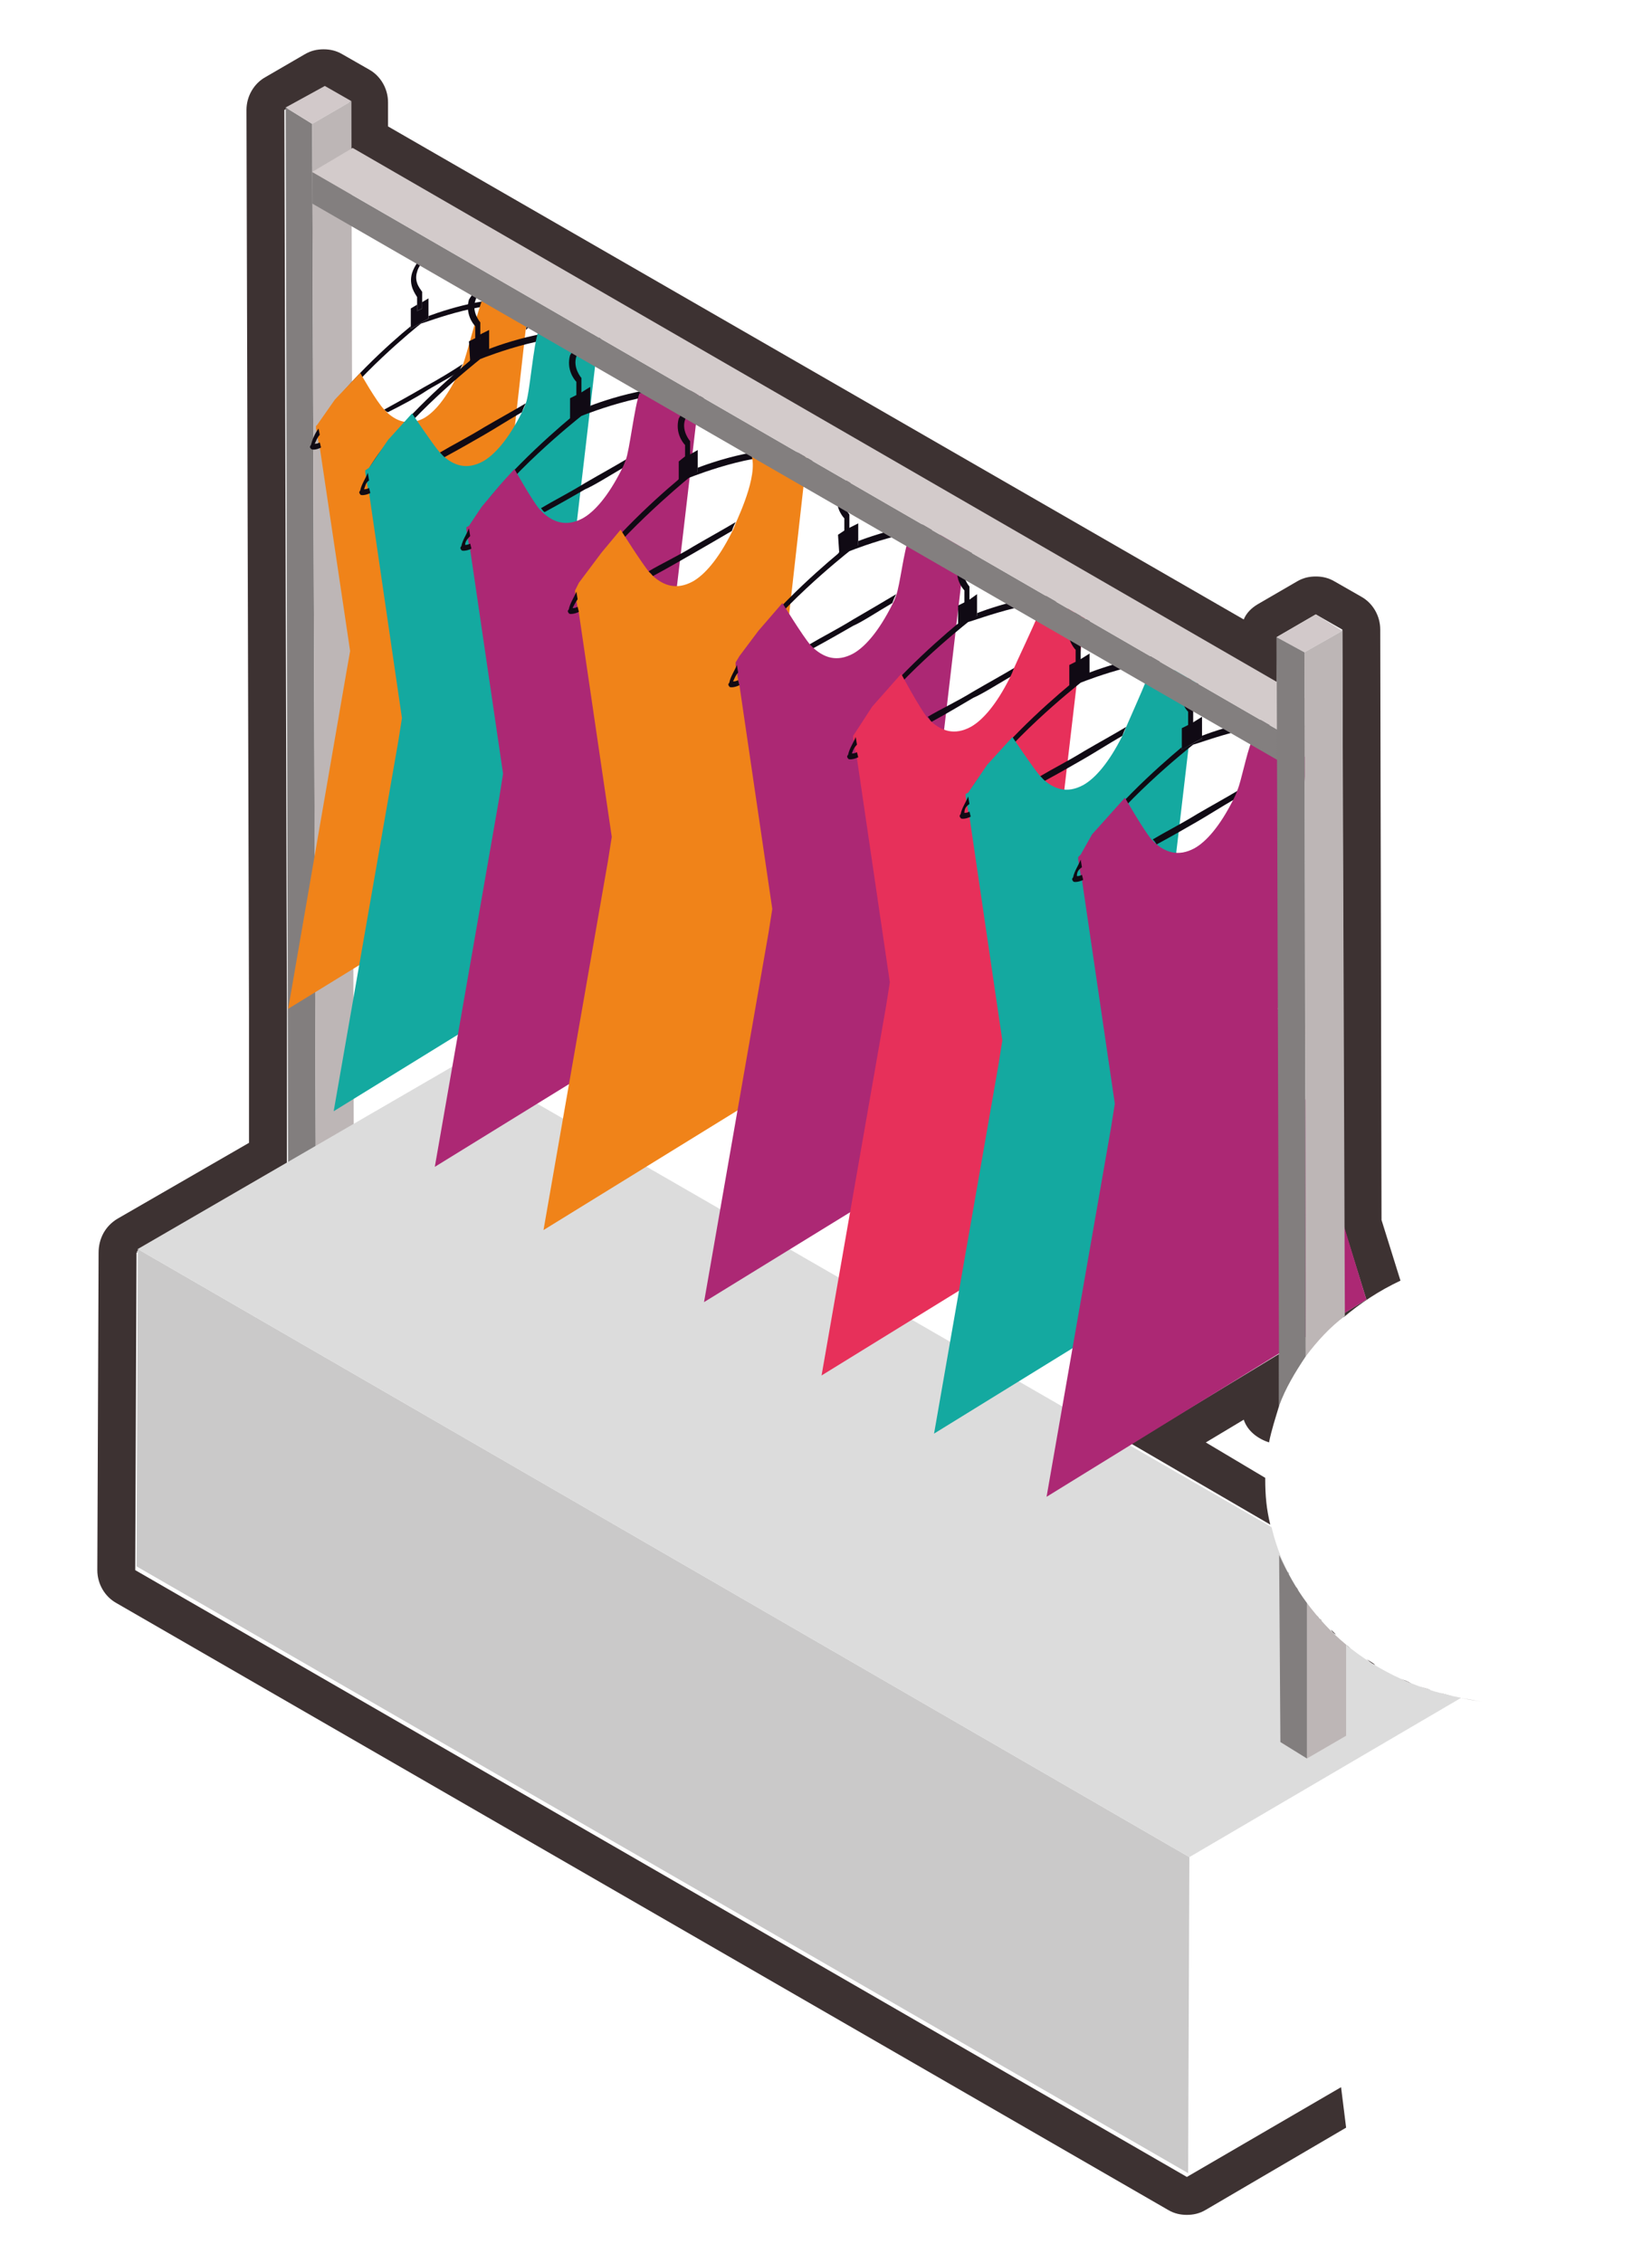 <?xml version="1.0" encoding="utf-8"?>
<!-- Generator: Adobe Illustrator 25.2.3, SVG Export Plug-In . SVG Version: 6.00 Build 0)  -->
<svg version="1.1" xmlns="http://www.w3.org/2000/svg" xmlns:xlink="http://www.w3.org/1999/xlink" x="0px" y="0px"
	 viewBox="0 0 130.7 179" style="enable-background:new 0 0 130.7 179;" xml:space="preserve">
<style type="text/css">
	.st0{fill:#3D3232;}
	.st1{fill:#CAC9C9;}
	.st2{fill:#827E7E;}
	.st3{fill:#D2C9CA;}
	.st4{fill:#BDB6B6;}
	.st5{fill:#100A14;}
	.st6{fill:#F08319;}
	.st7{fill:#14A9A0;}
	.st8{fill:#DCDCDC;}
	.st9{fill:#AC2874;}
	.st10{fill:#E7305A;}
	.st11{fill:#BBB5B6;}
	.st12{fill:#837F7F;}
	.st13{fill:#D3CBCB;}
</style>
<g id="Ebene_5">
	<g>
		<path class="st0" d="M110.8,132.8c0.3,0.1,0.6,0.3,0.9,0.4C111.4,133,111.1,132.9,110.8,132.8z"/>
		<path class="st0" d="M109.4,132.1c0.3,0.1,0.5,0.3,0.8,0.4C109.9,132.4,109.7,132.2,109.4,132.1z"/>
		<path class="st0" d="M108.1,131.2c0.2,0.2,0.5,0.3,0.7,0.5C108.5,131.6,108.3,131.4,108.1,131.2z"/>
		<path class="st0" d="M112.3,133.4c0.3,0.1,0.6,0.2,0.9,0.3C113,133.6,112.6,133.5,112.3,133.4z"/>
		<path class="st0" d="M104,106.5c0,0-0.1,0.1-0.1,0.1C104,106.5,104,106.5,104,106.5z"/>
		<path class="st0" d="M115.5,134.3c0.5,0.1,1.1,0.2,1.7,0.3C116.6,134.5,116.1,134.4,115.5,134.3z"/>
		<path class="st0" d="M89.5,114.2l11,6.4c0,0,0,0,0,0c-0.3-1.2-0.4-2.3-0.4-3.6c0,0,0-0.1,0-0.1l-4.7-2.8l3-1.8
			c0.3,0.9,1.1,1.5,2,1.8c0.2-1,0.5-1.9,0.8-2.9c0,0,0,0,0,0v-4.1L89.5,114.2z"/>
		<path class="st0" d="M113.9,133.9c0.4,0.1,0.7,0.2,1.1,0.3C114.6,134.1,114.2,134,113.9,133.9z"/>
		<path class="st0" d="M101.9,124.3c0,0.1,0.1,0.2,0.1,0.2C101.9,124.5,101.9,124.4,101.9,124.3z"/>
		<path class="st0" d="M104.2,127.8c0.1,0.1,0.2,0.3,0.4,0.4C104.5,128.1,104.3,128,104.2,127.8z"/>
		<path class="st0" d="M106.3,130c0.2,0.2,0.4,0.3,0.6,0.5C106.8,130.3,106.5,130.1,106.3,130z"/>
		<path class="st0" d="M106.1,165.1l-12.2,7.1l-83.2-48l0.1-25.1l0.1-0.1h-0.1l11.9-6.9v-12V80L22.5,8.7l3.1-1.8l2.1,1.2v3.8
			l0.1-0.1L101,54v-3.6l3.1-1.8l2.1,1.2l0.1,47.2l1.8,5.8l-1.8,1.1l0,0.3c0,0,0,0,0,0c1.3-1.1,2.8-2.1,4.5-2.9l-1.5-4.8l-0.1-46.7
			c0-1.1-0.6-2.1-1.5-2.6l-2.1-1.2c-0.5-0.3-1-0.4-1.5-0.4c-0.5,0-1,0.1-1.5,0.4l-3.1,1.8c-0.5,0.3-0.9,0.7-1.1,1.2L30.7,10V8.1
			c0-1.1-0.6-2.1-1.5-2.6l-2.1-1.2c-0.5-0.3-1-0.4-1.5-0.4c-0.5,0-1,0.1-1.5,0.4L21,6.1c-0.9,0.5-1.5,1.5-1.5,2.6L19.7,80v0.1v10.3
			l-10.4,6c-1,0.6-1.5,1.6-1.5,2.7c0,0,0,0,0,0l-0.1,25.1c0,1.1,0.6,2.1,1.5,2.6l83.2,48c0.5,0.3,1,0.4,1.5,0.4c0.5,0,1-0.1,1.5-0.4
			l11.1-6.5L106.1,165.1z"/>
		<path class="st0" d="M102.5,125.5c0.1,0.1,0.1,0.2,0.2,0.4C102.7,125.7,102.6,125.6,102.5,125.5z"/>
		<path class="st0" d="M102.1,109.2c0,0,0,0.1-0.1,0.1C102.1,109.3,102.1,109.2,102.1,109.2z"/>
		<path class="st0" d="M105.7,129.3c-0.1-0.1-0.3-0.3-0.4-0.4C105.4,129.1,105.5,129.2,105.7,129.3z"/>
		<path class="st0" d="M103.3,126.7c0.1,0.1,0.2,0.3,0.3,0.4C103.5,127,103.4,126.8,103.3,126.7z"/>
	</g>
</g>
<g id="Ebene_6">
	<polygon class="st1" points="94.1,146.9 94,171.9 10.8,123.9 10.9,98.8 	"/>
	<polygon class="st2" points="25,97.2 22.8,96 22.6,8.5 24.7,9.8 	"/>
	<polygon class="st3" points="24.7,9.8 22.6,8.5 25.7,6.8 27.8,8 	"/>
	<polygon class="st4" points="27.8,8 28,95.4 25,97.2 24.7,9.8 	"/>
	<path class="st5" d="M42.4,25c0,0.1,0,0.2,0,0.3c-0.1,0.2-0.4,0.4-0.8,0.8l0.1-0.5c0.2-0.1,0.3-0.3,0.4-0.3
		c-0.1-0.2-0.2-0.3-0.3-0.5l0.1-0.6C42.1,24.3,42.3,24.6,42.4,25z"/>
	<path class="st5" d="M30.4,32.4c0.9-0.5,2-1.1,3.2-1.8c1.1-0.6,2.1-1.2,3-1.8c-0.1,0.2-0.2,0.4-0.3,0.6c-1.1,0.7-2.1,1.2-2.7,1.6
		c-0.6,0.4-1.7,1-2.9,1.6C30.6,32.6,30.5,32.5,30.4,32.4z"/>
	<polygon class="st5" points="33.9,23.6 33.9,25 33.9,25.2 32.5,26 32.5,25.8 32.5,24.4 33,24.1 33,24.6 33.4,24.4 33.4,23.9 	"/>
	<path class="st5" d="M34,19.8L34,19.8c0.1,0,0.7,0.1,0.6,0.9l-0.4,0.2c0-0.4-0.2-0.6-0.3-0.6c-0.5,0.4-0.8,0.8-0.9,1.2
		c-0.3,0.9,0.4,1.5,0.4,1.6l0,0V24v0.4L33,24.6v-0.4v-0.7c-0.1-0.2-0.7-0.9-0.4-1.9C32.8,21,33.2,20.4,34,19.8L34,19.8z"/>
	<path class="st5" d="M33.9,25c1.6-0.6,6.1-2,7.8-0.9l-0.5,0.3c-2.1-1-7.5,1.1-7.9,1.2c-0.4,0.3-5.3,4.3-7.5,7.7l-0.6,0.3
		c1.8-3,5.7-6.5,7.3-7.8V26l1.4-0.8V25L33.9,25z"/>
	<path class="st6" d="M41.8,24.1v0.6l-0.1,0.8L41.6,26l-2.1,18.7l6.4,20.9L22.8,79.8l4.6-26.6l0.3-1.7l-2.4-16.1L25.2,35l-0.1-0.6
		L25,33.9v-0.2l0.1-0.1l1.4-2l2-2.1c0,0,1.3,2.3,1.9,2.9c0.1,0.1,0.2,0.2,0.3,0.3c0.7,0.6,1.6,1,2.8,0.4c0.9-0.5,1.8-1.6,2.8-3.6
		c0.1-0.2,0.2-0.4,0.3-0.6c0.3-0.7,1.2-4.4,1.6-5.3l3.1,0.8L41.8,24.1z"/>
	<path class="st5" d="M24.9,35.1c0.1,0,0.2,0,0.4-0.1l0.1,0.4c-0.4,0.2-0.7,0.2-0.8,0.1s-0.1-0.2,0-0.3c0.1-0.4,0.3-0.9,0.6-1.3
		l0.1,0.5C25.1,34.6,25,34.9,24.9,35.1z"/>
	<path class="st5" d="M48,27.6c0,0.1,0,0.2-0.1,0.3c-0.1,0.2-0.4,0.5-0.8,0.8l0.1-0.5c0.2-0.2,0.3-0.3,0.4-0.4
		c-0.1-0.2-0.2-0.4-0.3-0.5l0.1-0.7C47.6,26.9,47.9,27.2,48,27.6z"/>
	<path class="st5" d="M34.8,35.8c1-0.6,2.2-1.2,3.5-2c1.2-0.7,2.3-1.3,3.3-1.9c-0.1,0.2-0.2,0.4-0.3,0.7c-1.2,0.7-2.3,1.4-3,1.8
		s-1.9,1.1-3.2,1.8C35,36,34.9,35.9,34.8,35.8z"/>
	<polygon class="st5" points="38.7,26.1 38.7,27.6 38.7,27.8 37.2,28.7 37.2,28.6 37.1,27 37.7,26.7 37.7,26.9 38,26.8 37.9,26.5 	
		"/>
	<path class="st5" d="M38.7,22L38.7,22c0.1,0,0.7,0.1,0.7,1L39,23.2c0-0.5-0.2-0.6-0.4-0.7c-0.5,0.4-0.9,0.9-1,1.3
		c-0.3,0.9,0.4,1.7,0.4,1.7l0,0v0.9v0.5l-0.4,0.2v-0.5v-0.8c-0.2-0.2-0.8-1-0.5-2.1C37.4,23.2,37.9,22.6,38.7,22L38.7,22z"/>
	<path class="st5" d="M38.7,27.6c1.8-0.7,6.7-2.2,8.6-0.9L46.7,27c-2.3-1.1-8.2,1.2-8.7,1.4c-0.5,0.4-5.9,4.7-8.3,8.5l-0.6,0.3
		c1.9-3.3,6.2-7.1,8-8.6l0.2-0.2l1.2-0.6L38.7,27.6L38.7,27.6z"/>
	<path class="st7" d="M47.3,26.7v0.7l-0.1,0.9l-0.1,0.5l-2.4,20.5l7,23L26.4,87.9l5.1-29.2l0.3-1.9L29.2,39l-0.1-0.4L29,38l-0.1-0.6
		v-0.2l0.3-0.2l1.5-2.2l1.9-2.1c0,0,1.6,2.4,2.2,3.1c0.1,0.1,0.2,0.2,0.3,0.3c0.8,0.7,1.8,1.1,3.1,0.4c0.9-0.5,2-1.7,3.1-3.9
		c0.1-0.2,0.2-0.4,0.3-0.7c0.3-0.7,0.6-4.7,1-5.7l4.2,0.7L47.3,26.7z"/>
	<path class="st8" d="M100.6,120.8l-64-36.9L10.9,98.8l83.2,48.1l21.5-12.6C108.1,132.9,102.2,127.6,100.6,120.8z"/>
	<path class="st5" d="M28.8,38.7c0.1,0,0.2,0,0.4-0.1l0.1,0.4c-0.4,0.2-0.8,0.2-0.8,0.1c-0.1-0.1-0.1-0.2,0-0.3
		c0.1-0.5,0.4-0.9,0.6-1.4l0.1,0.6C28.9,38.2,28.9,38.5,28.8,38.7z"/>
	<path class="st5" d="M56,32.1c0,0.1,0,0.2-0.1,0.3c-0.1,0.2-0.4,0.5-0.8,0.8l0.1-0.5c0.2-0.2,0.3-0.3,0.4-0.4
		c-0.1-0.2-0.2-0.4-0.3-0.5l0.1-0.7C55.6,31.4,55.9,31.7,56,32.1z"/>
	<path class="st5" d="M42.8,40.2c1-0.6,2.2-1.2,3.5-2c1.2-0.7,2.3-1.3,3.3-1.9c-0.1,0.2-0.2,0.4-0.3,0.7c-1.2,0.7-2.3,1.4-3,1.7
		c-0.7,0.4-1.9,1.1-3.2,1.8C43,40.5,42.9,40.3,42.8,40.2z"/>
	<polygon class="st5" points="46.7,30.6 46.7,32.1 46.8,32.5 45.5,32.9 45.1,33.2 45.1,31.5 45.7,31.2 45.7,31.3 45.9,31.2 
		45.9,31.1 	"/>
	<path class="st5" d="M46.7,26.4L46.7,26.4c0.1,0,0.7,0.1,0.7,1L47,27.6c0-0.5-0.2-0.6-0.4-0.7c-0.5,0.4-0.9,0.9-1,1.3
		c-0.3,0.9,0.4,1.7,0.4,1.7l0,0v0.9v0.5l-0.4,0.2V31v-0.8c-0.2-0.2-0.8-1-0.5-2.1C45.4,27.6,45.9,27,46.7,26.4L46.7,26.4z"/>
	<path class="st5" d="M46.7,32.1c1.8-0.7,6.7-2.2,8.6-0.9l-0.6,0.3c-2.3-1.1-8.2,1.2-8.7,1.4c-0.5,0.4-5.9,4.7-8.3,8.5l-0.6,0.3
		c1.9-3.3,6.3-7.2,8.1-8.7l0.2-0.2l1.3-0.3C46.7,32.5,46.7,32.1,46.7,32.1z"/>
	<path class="st9" d="M55.3,31.1v0.7l-0.1,0.9l-0.1,0.5l-2.4,20.5l7,23L34.4,92.3l5.1-29.2l0.3-1.9l-2.6-17.7l-0.1-0.4L37,42.5
		l-0.1-0.6v-0.2l0.2-0.1l1-1.5l1.6-1.9l1-1.1c0,0,1.4,2.5,2,3.2c0.1,0.1,0.2,0.2,0.3,0.3c0.8,0.7,1.8,1.1,3.1,0.4
		c0.9-0.5,2-1.7,3.1-3.9c0.1-0.2,0.2-0.4,0.3-0.7c0.3-0.7,0.7-4.3,1.1-5.3l4.1,0.3L55.3,31.1z"/>
	<path class="st5" d="M36.8,43.1c0.1,0,0.2,0,0.4-0.1l0.1,0.4c-0.4,0.2-0.8,0.2-0.8,0.1c-0.1-0.1-0.1-0.2,0-0.3
		c0.1-0.5,0.4-0.9,0.6-1.4l0.1,0.6C36.9,42.7,36.8,42.9,36.8,43.1z"/>
	<path class="st5" d="M64.5,37c0,0.1,0,0.2-0.1,0.3c-0.1,0.2-0.4,0.5-0.8,0.8l0.1-0.5c0.2-0.2,0.3-0.3,0.4-0.4
		c-0.1-0.2-0.2-0.4-0.3-0.5l0.1-0.7C64.2,36.3,64.4,36.6,64.5,37z"/>
	<path class="st5" d="M51.3,45.2c1-0.6,2.3-1.2,3.6-2c1.2-0.7,2.3-1.3,3.3-1.9c-0.1,0.2-0.2,0.4-0.3,0.7c-1.2,0.7-2.4,1.4-3.1,1.8
		s-1.9,1.1-3.2,1.8C51.6,45.4,51.4,45.3,51.3,45.2z"/>
	<polygon class="st5" points="55.2,35.6 55.2,37 55.2,37.3 53.7,38.2 53.7,38 53.7,36.5 54.2,36.1 54.3,36.3 54.5,36.2 54.5,36 	"/>
	<path class="st5" d="M55.3,31.4L55.3,31.4c0.1,0,0.7,0.1,0.7,1l-0.4,0.2c0-0.5-0.2-0.6-0.4-0.7c-0.5,0.4-0.9,0.9-1,1.3
		c-0.3,0.9,0.4,1.7,0.4,1.7l0,0v0.9v0.5l-0.4,0.2V36v-0.8c-0.2-0.2-0.8-1-0.5-2.1C54,32.6,54.4,32,55.3,31.4L55.3,31.4z"/>
	<path class="st5" d="M55.2,37c1.8-0.7,6.7-2.2,8.6-0.9l-0.6,0.3c-2.3-1.1-8.2,1.2-8.7,1.4c-0.5,0.4-5.9,4.9-8.3,8.6l-0.6,0.3
		c1.9-3.3,6.2-7.2,8-8.7l0.2-0.2l1.4-0.5L55.2,37L55.2,37z"/>
	<path class="st6" d="M63.8,36.1v0.7l-0.1,0.9l-0.1,0.5l-2.3,20.5l7,23L43,97.3l5.1-29.2l0.3-1.9l-2.6-17.7l-0.1-0.4l-0.1-0.6
		l-0.1-0.6v-0.2l0.3-0.6l1.8-2.4l1.5-1.8c0,0,1.7,2.7,2.3,3.4c0.1,0.1,0.2,0.2,0.3,0.3c0.8,0.7,1.8,1.1,3.1,0.4
		c0.9-0.5,2-1.7,3.1-3.9c0.1-0.2,0.2-0.4,0.3-0.7c0.3-0.7,2-4.3,1.1-5.7l4.1,0.7L63.8,36.1z"/>
	<path class="st5" d="M45.3,48.1c0.1,0,0.2,0,0.4-0.1l0.1,0.4c-0.4,0.2-0.8,0.2-0.8,0.1c-0.1-0.1-0.1-0.2,0-0.3
		c0.1-0.5,0.4-0.9,0.6-1.4l0.1,0.6C45.5,47.7,45.4,47.9,45.3,48.1z"/>
	<path class="st5" d="M77.2,42.8c0,0.1,0,0.2-0.1,0.3c-0.1,0.2-0.4,0.5-0.8,0.8l0.1-0.5c0.2-0.2,0.3-0.3,0.4-0.4
		c-0.1-0.2-0.2-0.4-0.3-0.5l0.1-0.7C76.8,42.1,77.1,42.4,77.2,42.8z"/>
	<path class="st5" d="M64,51c1-0.6,2.2-1.2,3.5-2c1.2-0.7,2.4-1.4,3.4-2c-0.1,0.2-0.2,0.4-0.3,0.7c-1.2,0.7-2.4,1.5-3.1,1.8
		c-0.7,0.4-1.9,1.1-3.2,1.8C64.2,51.2,64.1,51.1,64,51z"/>
	<polygon class="st5" points="67.9,41.4 67.9,42.8 67.9,43.1 66.4,43.9 66.4,43.8 66.3,42.3 66.9,41.9 66.9,42.1 67.1,42 67.1,41.8 
			"/>
	<path class="st5" d="M67.9,37.2L67.9,37.2c0.1,0,0.7,0.1,0.7,1l-0.4,0.2c0-0.5-0.2-0.6-0.4-0.7c-0.5,0.4-0.9,0.9-1,1.3
		c-0.3,0.9,0.4,1.7,0.4,1.7l0,0v0.9v0.5l-0.4,0.2v-0.5V41c-0.2-0.2-0.8-1-0.5-2.1C66.6,38.4,67.1,37.8,67.9,37.2L67.9,37.2z"/>
	<path class="st5" d="M67.9,42.8c1.8-0.7,6.7-2.2,8.6-0.9l-0.6,0.3c-2.3-1.1-8.2,1.2-8.7,1.4c-0.5,0.4-5.9,4.7-8.3,8.5l-0.6,0.3
		c1.9-3.3,6.2-7.1,8-8.6l0.3-0.4l1.3-0.3C67.9,43.1,67.9,42.8,67.9,42.8z"/>
	<path class="st9" d="M76.5,41.9v0.7l-0.1,0.9L76.3,44l-2.4,20.5l7,23L55.7,103l5.1-29.2l0.3-1.9l-2.6-17.7l-0.1-0.4l-0.1-0.6
		l-0.1-0.6v-0.2l0.3-0.5l1.5-2l1.9-2.2c0,0,1.6,2.6,2.2,3.3c0.1,0.1,0.2,0.2,0.3,0.3c0.8,0.7,1.8,1.1,3.1,0.4c0.9-0.5,2-1.7,3.1-3.9
		c0.1-0.2,0.2-0.4,0.3-0.7c0.3-0.8,0.6-3.5,1-4.5l4.2-0.5L76.5,41.9z"/>
	<path class="st5" d="M58,53.9c0.1,0,0.2,0,0.4-0.1l0.1,0.4c-0.4,0.2-0.8,0.2-0.8,0.1c-0.1-0.1-0.1-0.2,0-0.3
		c0.1-0.5,0.4-0.9,0.6-1.4l0.1,0.6C58.2,53.4,58.1,53.7,58,53.9z"/>
	<path class="st5" d="M86.6,48.5c0,0.1,0,0.2-0.1,0.3c-0.1,0.2-0.4,0.5-0.8,0.8l0.1-0.5c0.2-0.2,0.3-0.3,0.4-0.4
		c-0.1-0.2-0.2-0.4-0.3-0.5l0.1-0.7C86.3,47.8,86.5,48.1,86.6,48.5z"/>
	<path class="st5" d="M73.4,56.7c1-0.6,2.3-1.2,3.6-2c1.2-0.7,2.3-1.3,3.3-1.9c-0.1,0.2-0.2,0.4-0.3,0.7c-1.2,0.7-2.3,1.4-3,1.7
		c-0.7,0.4-2,1.2-3.3,1.9C73.6,57,73.5,56.8,73.4,56.7z"/>
	<polygon class="st5" points="77.3,47 77.3,48.5 77.3,48.7 75.8,49.6 75.8,49.4 75.8,47.9 76.4,47.6 76.4,47.9 76.5,47.8 76.6,47.5 
			"/>
	<path class="st5" d="M77.4,42.9L77.4,42.9c0.1,0,0.7,0.1,0.7,1l-0.4,0.2c0-0.5-0.2-0.6-0.4-0.7c-0.5,0.4-0.9,0.9-1,1.3
		c-0.3,0.9,0.4,1.7,0.4,1.7l0,0v0.9v0.5L76.3,48v-0.5v-0.8c-0.2-0.2-0.8-1-0.5-2.1C76.1,44.1,76.5,43.5,77.4,42.9L77.4,42.9z"/>
	<path class="st5" d="M77.3,48.5c1.8-0.7,6.7-2.2,8.6-0.9l-0.6,0.3c-2.3-1.1-8.2,1.2-8.7,1.3c-0.5,0.4-5.9,4.7-8.3,8.5L67.7,58
		c1.9-3.3,6.2-7.1,8-8.6l0.3-0.2l1.3-0.5V48.5z"/>
	<path class="st10" d="M85.9,47.6v0.7l-0.1,0.9l-0.1,0.5l-2.4,20.5l7,23L65,108.8l5.1-29.2l0.3-1.9L67.8,60l-0.1-0.4L67.6,59
		l-0.1-0.6v-0.2l0.2-0.3l1.3-2l2.3-2.6c0,0,1.5,2.8,2.1,3.5c0.1,0.1,0.2,0.2,0.3,0.3c0.8,0.7,1.8,1.1,3.1,0.4c0.9-0.5,2-1.7,3.1-3.9
		c0.1-0.2,0.2-0.4,0.3-0.7c0.3-0.7,1.5-3.2,1.9-4.2l3.3-0.8L85.9,47.6z"/>
	<path class="st5" d="M67.4,59.6c0.1,0,0.2,0,0.4-0.1l0.1,0.4c-0.4,0.2-0.8,0.2-0.8,0.1c-0.1-0.1-0.1-0.2,0-0.3
		c0.1-0.5,0.4-0.9,0.6-1.4l0.1,0.6C67.6,59.1,67.5,59.3,67.4,59.6z"/>
	<path class="st5" d="M95.5,53.2c0,0.1,0,0.2-0.1,0.3c-0.1,0.2-0.4,0.5-0.8,0.8l0.1-0.5c0.2-0.2,0.3-0.3,0.4-0.4
		c-0.1-0.2-0.2-0.4-0.3-0.5l0.1-0.7C95.1,52.5,95.4,52.8,95.5,53.2z"/>
	<path class="st5" d="M82.3,61.4c1-0.6,2.2-1.2,3.5-2c1.2-0.7,2.3-1.3,3.3-1.9c-0.1,0.2-0.2,0.4-0.3,0.7c-1.2,0.7-2.3,1.4-3,1.8
		s-1.9,1.1-3.2,1.8C82.5,61.6,82.4,61.5,82.3,61.4z"/>
	<polygon class="st5" points="86.2,51.7 86.2,53.2 86.3,53.5 84.6,54.3 84.6,54.1 84.6,52.6 85.2,52.3 85.3,52.5 85.3,52.4 
		85.4,52.2 	"/>
	<path class="st5" d="M86.2,47.6L86.2,47.6c0.1,0,0.7,0.1,0.7,1l-0.4,0.2c0-0.5-0.2-0.6-0.4-0.7c-0.5,0.4-0.9,0.9-1,1.3
		c-0.3,0.9,0.4,1.7,0.4,1.7l0,0V52v0.5l-0.4,0.2v-0.5v-0.8c-0.2-0.2-0.8-1-0.5-2.1c0.2-0.7,0.7-1.3,1.4-1.8L86.2,47.6z"/>
	<path class="st5" d="M86.2,53.2c1.8-0.7,6.7-2.2,8.6-0.9l-0.6,0.3c-2.3-1.1-8.2,1.2-8.7,1.4c-0.5,0.4-5.9,4.7-8.3,8.5l-0.6,0.3
		c1.9-3.3,6.2-7.1,8-8.6l0.3-0.2l1.3-0.5L86.2,53.2L86.2,53.2z"/>
	<path class="st7" d="M94.8,52.2v0.7l-0.1,0.9l-0.1,0.5l-2.4,20.5l7,23l-25.3,15.6L79,84.2l0.3-1.9l-2.6-17.7l-0.1-0.4l-0.1-0.6
		L76.4,63v-0.2l0.2-0.1l1.5-2.2l2-2.2c0,0,1.6,2.4,2.2,3.1c0.1,0.1,0.2,0.2,0.3,0.3c0.8,0.7,1.8,1.1,3.1,0.4c0.9-0.5,2-1.7,3.1-3.9
		c0.1-0.2,0.2-0.4,0.3-0.7c0.3-0.7,1.2-2.7,1.6-3.7l3.6-1.3L94.8,52.2z"/>
	<path class="st5" d="M76.3,64.3c0.1,0,0.2,0,0.4-0.1l0.1,0.4c-0.4,0.2-0.8,0.2-0.8,0.1c-0.1-0.1-0.1-0.2,0-0.3
		c0.1-0.5,0.4-0.9,0.6-1.4l0.1,0.6C76.4,63.8,76.3,64,76.3,64.3z"/>
	<path class="st5" d="M104.4,58.2c0,0.1,0,0.2-0.1,0.3c-0.1,0.2-0.4,0.5-0.8,0.8l0.1-0.5c0.2-0.2,0.3-0.3,0.4-0.4
		c-0.1-0.2-0.2-0.4-0.3-0.5l0.1-0.7C104,57.5,104.2,57.8,104.4,58.2z"/>
	<path class="st5" d="M91.2,66.4c1-0.6,2.2-1.2,3.5-2c1.2-0.7,2.3-1.3,3.3-1.9c-0.1,0.2-0.2,0.4-0.3,0.7c-1.2,0.7-2.3,1.4-3,1.8
		s-1.9,1.1-3.2,1.8C91.4,66.6,91.3,66.5,91.2,66.4z"/>
	<polygon class="st5" points="95.1,56.7 95.1,58.2 95.1,58.4 93.5,59.3 93.5,59.1 93.5,57.6 94.1,57.3 94.2,57.4 94.3,57.3 
		94.3,57.2 	"/>
	<path class="st5" d="M95.1,52.5L95.1,52.5c0.1,0,0.7,0.1,0.7,1l-0.4,0.2c0-0.5-0.2-0.6-0.4-0.7c-0.5,0.4-0.9,0.9-1,1.3
		c-0.3,0.9,0.4,1.7,0.4,1.7l0,0v0.9v0.5L94,57.6v-0.5v-0.8c-0.2-0.2-0.8-1-0.5-2.1C93.8,53.8,94.3,53.2,95.1,52.5L95.1,52.5z"/>
	<path class="st5" d="M95.1,58.2c1.8-0.7,6.7-2.2,8.6-0.9l-0.6,0.3c-2.3-1.1-8.2,1.2-8.7,1.3c-0.5,0.4-5.9,4.7-8.3,8.5l-0.6,0.3
		c1.9-3.3,6.2-7.1,8-8.6v0.2l1.6-0.9V58.2L95.1,58.2z"/>
	<path class="st9" d="M103.7,57.2v0.7l-0.1,0.9l-0.1,0.5l-2.4,20.5l7,23l-25.3,15.6l5.1-29.2l0.3-1.9l-2.6-17.7l-0.1-0.4l-0.1-0.6
		L85.3,68v-0.2l0.2-0.2l0.9-1.6l2.6-2.9c0,0,1.5,2.6,2.1,3.3c0.1,0.1,0.2,0.2,0.3,0.3c0.8,0.7,1.8,1.1,3.1,0.4
		c0.9-0.5,2-1.7,3.1-3.9c0.1-0.2,0.2-0.4,0.3-0.7c0.3-0.7,0.7-2.8,1.1-3.8l4.1-1.1L103.7,57.2z"/>
	<path class="st5" d="M85.2,69.3c0.1,0,0.2,0,0.4-0.1l0.1,0.4c-0.4,0.2-0.8,0.2-0.8,0.1c-0.1-0.1-0.1-0.2,0-0.3
		c0.1-0.5,0.4-0.9,0.6-1.4l0.1,0.6C85.3,68.8,85.2,69,85.2,69.3z"/>
	<polygon class="st11" points="105.1,56.3 105.1,58.8 101.9,60.6 101.9,58.2 	"/>
	<polygon class="st12" points="101.9,58.2 101.9,60.6 24.7,16.1 24.7,13.6 	"/>
	<polygon class="st13" points="105.1,56.3 101.9,58.2 24.7,13.6 27.9,11.7 	"/>
	<polygon class="st3" points="103.2,51.6 101,50.4 104.1,48.6 106.2,49.9 	"/>
	<g>
		<path class="st4" d="M106.4,104.1l-0.2-54.2l-3,1.7l0.1,55.7C104.2,106.1,105.2,105,106.4,104.1z"/>
		<path class="st4" d="M106.5,130.1c-1.2-1-2.2-2.1-3.1-3.3l0,12.3l3.1-1.8L106.5,130.1z"/>
	</g>
	<g>
		<path class="st2" d="M103.3,107.3l-0.1-55.7l-2.2-1.2l0.2,60.8C101.7,109.8,102.5,108.5,103.3,107.3z"/>
		<path class="st2" d="M101.2,123l0.1,14.8l2.1,1.3l0-12.3C102.5,125.6,101.8,124.3,101.2,123z"/>
	</g>
</g>
</svg>
